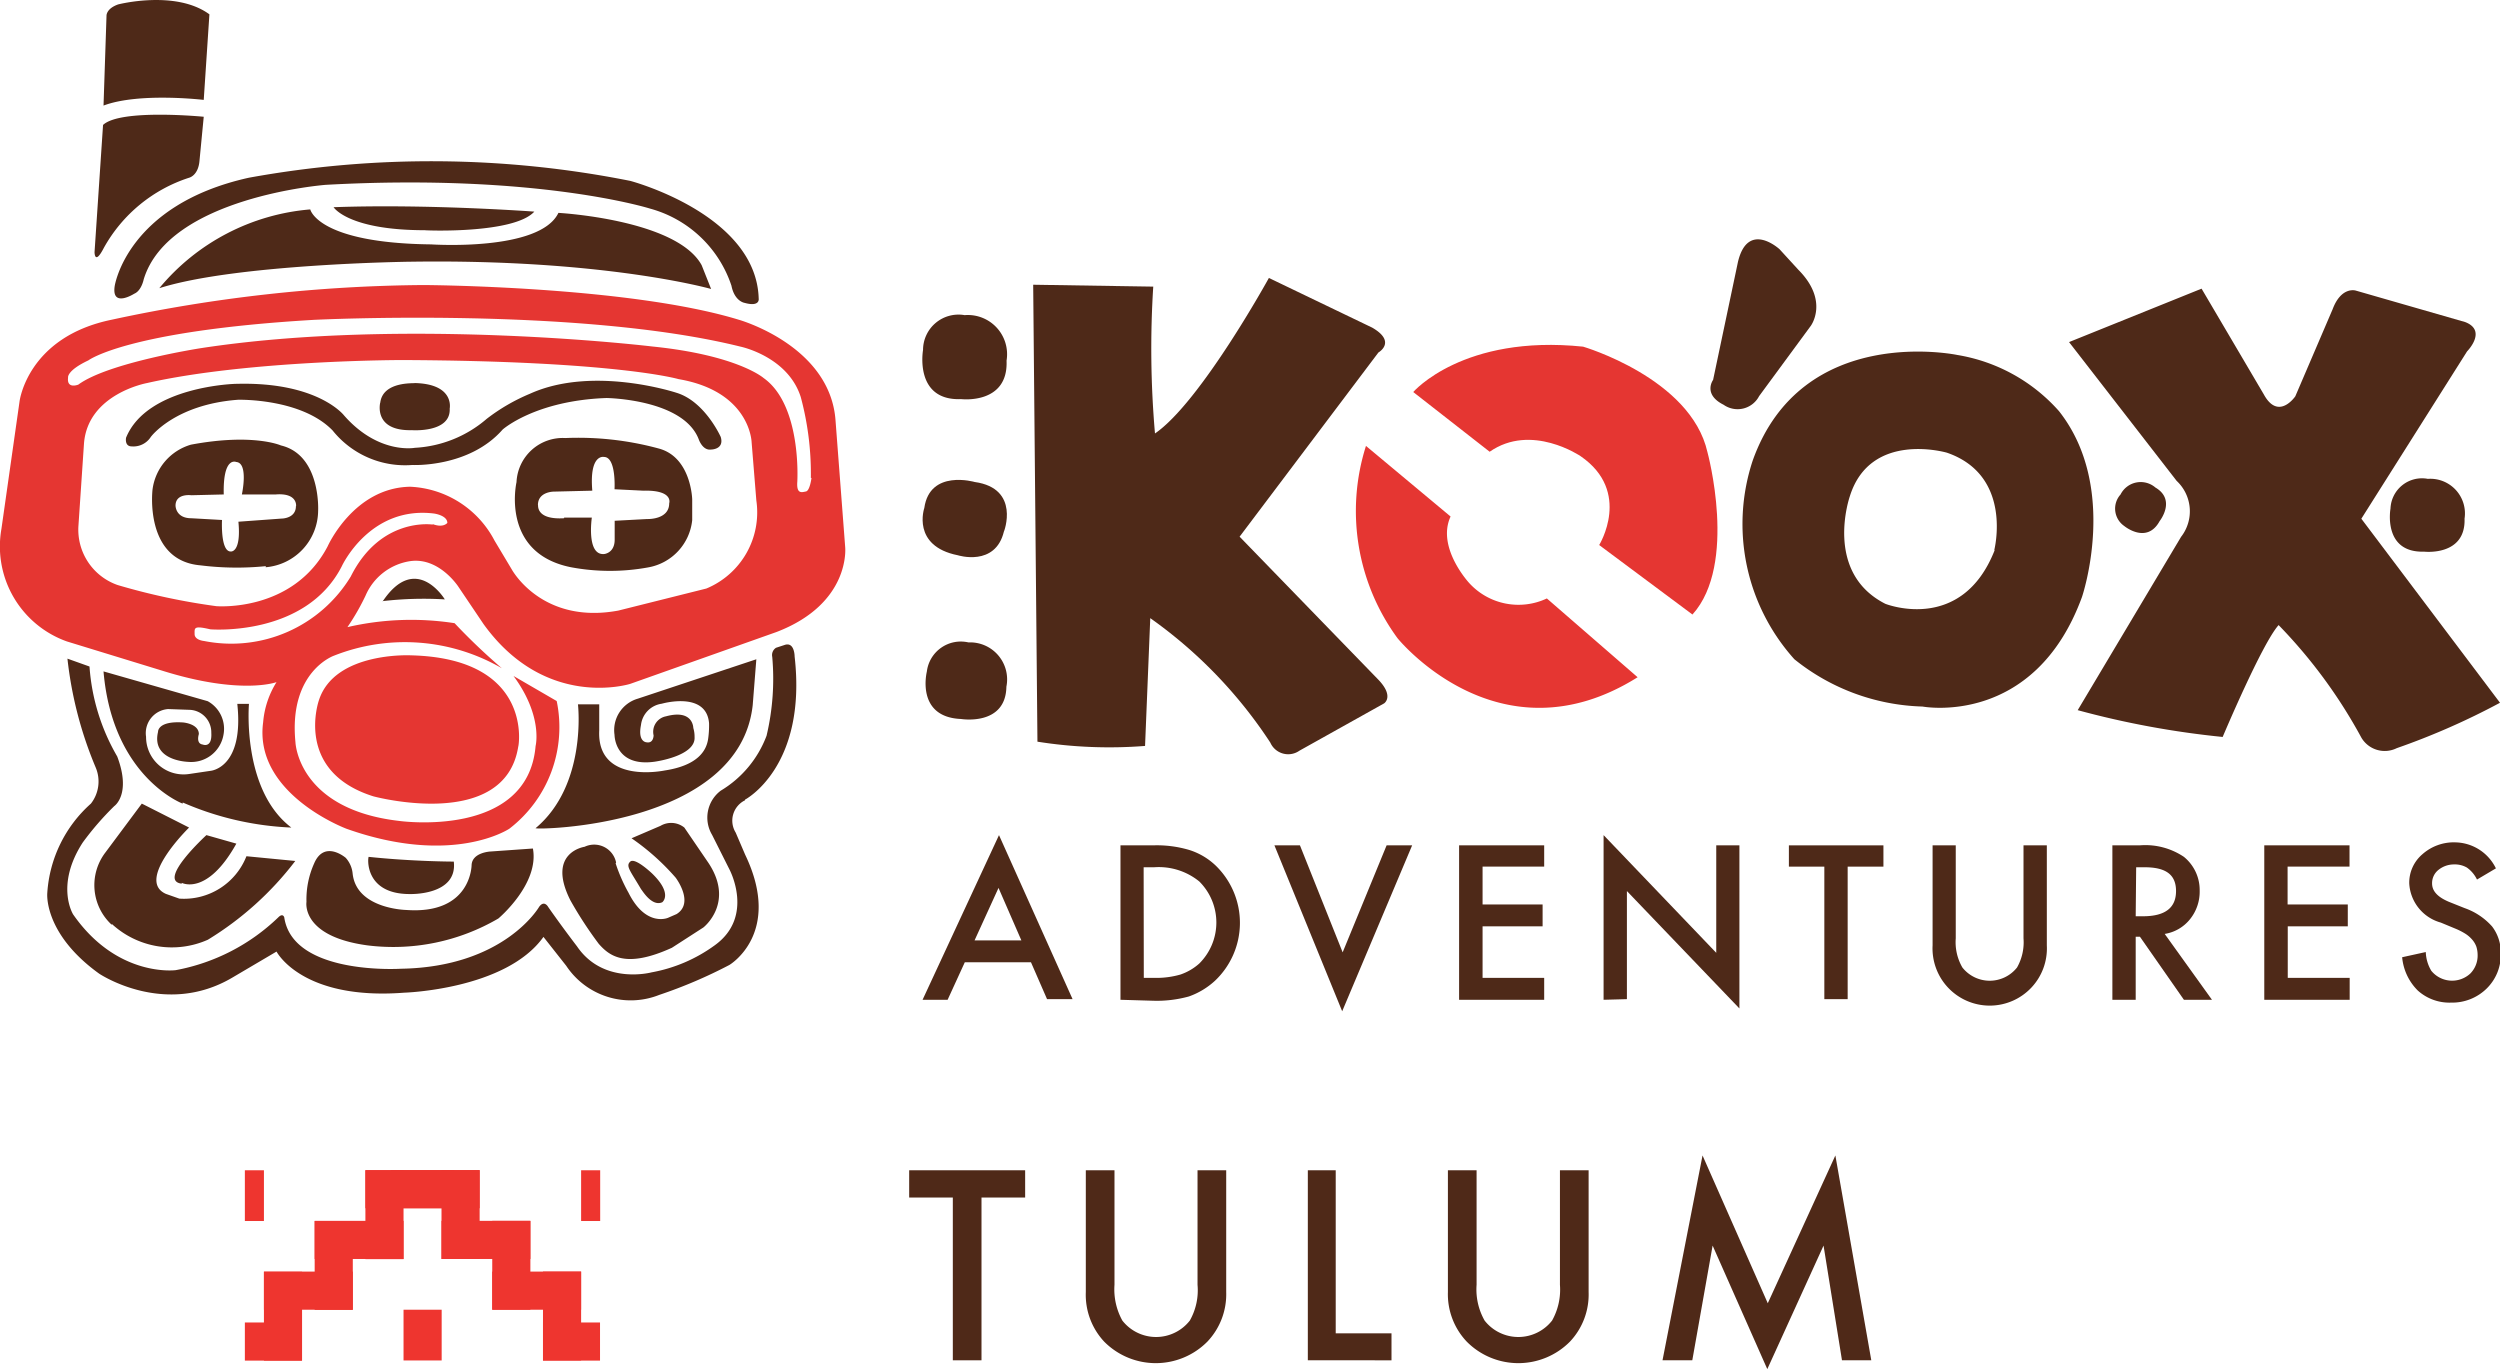 <svg xmlns="http://www.w3.org/2000/svg" id="Capa_1" data-name="Capa 1" viewBox="0 0 158.66 86.89"><defs><style>.cls-1{fill:#4f2918;}.cls-2{fill:#ee352f;}.cls-3{fill:#4e2918;}.cls-4{fill:#e53632;}</style></defs><path class="cls-1" d="M62.29,76V86.33H60.47V76H57.7V74.27h7.36V76Z"></path><path class="cls-1" d="M70.73,74.27v7.27a4.08,4.08,0,0,0,.5,2.27,2.72,2.72,0,0,0,4.28,0A3.9,3.9,0,0,0,76,81.54V74.27h1.82V82a4.37,4.37,0,0,1-1.19,3.14,4.61,4.61,0,0,1-6.56,0A4.36,4.36,0,0,1,68.91,82V74.27Z"></path><path class="cls-1" d="M84.77,74.27V84.62h3.54v1.71H83V74.27Z"></path><path class="cls-1" d="M93.71,74.27v7.27a4,4,0,0,0,.51,2.27,2.72,2.72,0,0,0,4.28,0,4,4,0,0,0,.5-2.27V74.27h1.82V82a4.36,4.36,0,0,1-1.18,3.14,4.61,4.61,0,0,1-6.56,0A4.37,4.37,0,0,1,91.89,82V74.27Z"></path><path class="cls-1" d="M105.51,86.33l2.54-13,4.14,9.38,4.29-9.38,2.28,13H116.9l-1.17-7.28-3.57,7.84-3.47-7.84-1.29,7.28Z"></path><rect class="cls-2" x="16.75" y="80.71" width="2.42" height="5.64"></rect><rect class="cls-2" x="18.36" y="79.1" width="2.42" height="5.64" transform="translate(-62.35 101.48) rotate(-90)"></rect><rect class="cls-2" x="19.97" y="77.49" width="2.42" height="5.64"></rect><rect class="cls-2" x="25.61" y="83.12" width="2.42" height="3.22"></rect><rect class="cls-2" x="21.58" y="75.88" width="2.42" height="5.64" transform="translate(-55.91 101.48) rotate(-90)"></rect><rect class="cls-2" x="23.19" y="74.27" width="2.42" height="5.64"></rect><rect class="cls-2" x="24.8" y="72.66" width="2.42" height="5.64" transform="translate(-49.47 101.48) rotate(-90)"></rect><rect class="cls-2" x="34.46" y="80.71" width="2.42" height="5.64" transform="translate(71.34 167.05) rotate(-180)"></rect><rect class="cls-2" x="32.85" y="79.1" width="2.42" height="5.64" transform="translate(-47.86 115.97) rotate(-90)"></rect><rect class="cls-2" x="31.24" y="77.49" width="2.42" height="5.64" transform="translate(64.9 160.61) rotate(-180)"></rect><rect class="cls-2" x="29.63" y="75.88" width="2.42" height="5.64" transform="translate(-47.86 109.53) rotate(-90)"></rect><rect class="cls-2" x="28.02" y="74.27" width="2.42" height="5.64" transform="translate(58.46 154.17) rotate(-180)"></rect><rect class="cls-2" x="26.41" y="72.66" width="2.42" height="5.64" transform="translate(-47.86 103.09) rotate(-90)"></rect><rect class="cls-2" x="36.88" y="74.27" width="1.21" height="3.22"></rect><rect class="cls-2" x="15.54" y="74.27" width="1.21" height="3.22"></rect><rect class="cls-2" x="15.54" y="83.93" width="3.62" height="2.42"></rect><rect class="cls-2" x="34.46" y="83.93" width="3.62" height="2.42"></rect><path class="cls-3" d="M40.69,56.44c-.69-1.18-1-1.48-.69-1.76s1.4.77,1.4.77c1.32,1.29.63,1.81.63,1.81C41.35,57.57,40.72,56.44,40.69,56.44ZM12.93,6.34,13.29.91C11.15-.66,7.5.28,7.5.28,6.73.55,6.76,1,6.76,1L6.57,6.7C8.82,5.85,12.93,6.34,12.93,6.34ZM6.59,15.73A9.55,9.55,0,0,1,12,11.28s.58-.13.66-1.07l.27-2.8s-5.29-.52-6.39.52L6,16S6,16.88,6.59,15.73Zm.69,2.42c-.22,1.42,1.24.49,1.24.49.46-.19.6-.91.6-.91,1.59-5.24,11.56-6,11.56-6,13.47-.74,20.58,1.51,20.58,1.51a7.53,7.53,0,0,1,5.16,4.89c.2,1,.83,1.09.83,1.09,1,.28.9-.27.9-.27C48,13.59,40,11.48,40,11.48a64.57,64.57,0,0,0-24.21-.2C8.05,13,7.28,18.15,7.28,18.15Zm12.41-4.86a13.93,13.93,0,0,0-9.58,5C14.94,16.75,26,16.61,26,16.61c12.38-.19,19.13,1.73,19.13,1.73l-.6-1.51c-1.59-2.91-9.09-3.32-9.09-3.32-1.18,2.47-8.07,2-8.07,2C20.15,15.43,19.69,13.29,19.69,13.29Zm14.22.14s-6.76-.5-12.74-.28c0,0,.91,1.46,5.79,1.46C27,14.63,32.62,14.85,33.91,13.43ZM47.77,44.75,48,41.84l-7.52,2.5A2.08,2.08,0,0,0,39,46.64s0,2.06,2.55,1.7c0,0,2.61-.35,2.53-1.56A1.88,1.88,0,0,0,44,46.2s0-1.21-1.73-.74a1,1,0,0,0-.79,1.21s0,.52-.44.44c0,0-.58,0-.36-1.1A1.54,1.54,0,0,1,42,44.66s2.83-.82,3,1.24a6,6,0,0,1-.06,1c-.11.74-.65,1.68-2.77,2,0,0-4.31.91-4.14-2.55l0-1.65H36.68s.6,5.11-2.69,7.86C34,52.68,46.92,52.49,47.77,44.75Zm-.49,6s3.95-2.06,3.15-9.09c0,0,0-.91-.6-.74l-.58.19a.55.55,0,0,0-.24.58,15.7,15.7,0,0,1-.36,5,6.88,6.88,0,0,1-2.91,3.49,2.14,2.14,0,0,0-.55,2.8l1.1,2.19s1.62,3-.94,4.83a9.75,9.75,0,0,1-4,1.71s-3.05.82-4.73-1.65c0,0-.93-1.21-1.83-2.5,0,0-.25-.47-.58,0,0,0-2.2,3.81-8.76,3.92,0,0-6.86.44-7.41-3.26,0,0-.08-.3-.38,0a12.71,12.71,0,0,1-6.51,3.35s-3.71.49-6.51-3.54c0,0-1.15-1.84.61-4.56a18.62,18.62,0,0,1,2-2.31s1.1-.74.19-3.15a13.14,13.14,0,0,1-1.76-5.71l-1.4-.5A24.69,24.69,0,0,0,6.07,48.7,2.28,2.28,0,0,1,5.77,51,8.3,8.3,0,0,0,3,56.69s-.25,2.55,3.29,5.1c0,0,4.15,2.8,8.46.25l2.8-1.65s1.59,3.11,8.1,2.61c0,0,6.45-.19,8.84-3.54l1.45,1.84a4.91,4.91,0,0,0,5.9,1.84,30.36,30.36,0,0,0,4.45-1.9s3.4-2,1-7l-.6-1.4A1.44,1.44,0,0,1,47.28,50.79Zm-23-12.6a22.68,22.68,0,0,1,3.95-.11S26.39,35,24.27,38.19ZM23.34,60a13.21,13.21,0,0,0,8.29-1.71s2.61-2.19,2.19-4.44l-2.69.19s-1.15.05-1.2.85c0,0,0,3.16-4.15,2.86,0,0-3.16-.06-3.4-2.31a1.74,1.74,0,0,0-.44-1s-1.35-1.16-2,.35a5.57,5.57,0,0,0-.49,2.45S19.08,59.43,23.34,60ZM26,56.74s3.05.11,2.8-2.06c0,0-2.55,0-5.4-.3C23.34,54.38,23.09,56.74,26,56.74Zm13.1-2a1.42,1.42,0,0,0-2-1s-2.44.35-.9,3.4A24.83,24.83,0,0,0,38,59.9c.68.77,1.7,1.59,4.64.25l2-1.29s2.06-1.6.25-4.2l-1.46-2.14a1.33,1.33,0,0,0-1.51-.11l-1.84.79a14.9,14.9,0,0,1,2.8,2.5s1.21,1.59.06,2.31l-.55.24s-1.4.61-2.5-1.59A10.47,10.47,0,0,1,39.07,54.79Zm-32,3.9a5.62,5.62,0,0,0,6.09,1,20.17,20.17,0,0,0,5.55-5l-3.1-.3a4.26,4.26,0,0,1-4.26,2.69l-.85-.3C8.57,55.86,12,52.52,12,52.52L9,51l-2.31,3.1A3.42,3.42,0,0,0,7.09,58.69Zm4.44-2.61s1.6.85,3.46-2.49L13.1,53S9.94,55.89,11.53,56.08Zm.06-5.1a19.21,19.21,0,0,0,6.89,1.59c-3.16-2.39-2.69-7.85-2.69-7.85h-.74c.44,4.09-1.7,4.25-1.7,4.25l-1.35.2a2.38,2.38,0,0,1-2.74-2.36,1.53,1.53,0,0,1,1.4-1.76l1.4.05a1.43,1.43,0,0,1,1.34,1.46c.06,1-.55.74-.55.74-.44-.06-.24-.66-.24-.66,0-.66-1-.74-1-.74-1.64-.11-1.59.6-1.59.6-.44,1.84,1.9,1.9,1.9,1.9a2.08,2.08,0,0,0,2.25-1.7,2,2,0,0,0-1-2.15L6.57,42.61C7.14,49.33,11.59,51,11.59,51Zm5.27-15a18.48,18.48,0,0,1-4.14-.05c-3.6-.3-3.05-4.81-3.05-4.81a3.42,3.42,0,0,1,2.44-2.85c3.95-.74,5.71.05,5.71.05,2.55.61,2.36,4.15,2.36,4.15A3.63,3.63,0,0,1,16.86,36Zm1.92-3.81s.11-.85-1.29-.74H15.35s.44-2-.36-2.06c0,0-.85-.39-.79,2.06l-2.06.05s-1-.14-1,.66c0,0,0,.8,1,.8l1.95.11s-.11,2,.55,2c0,0,.68.11.49-1.89l2.75-.2s.9,0,.9-.79ZM36.24,36c-4.5-.9-3.46-5.4-3.46-5.4a2.94,2.94,0,0,1,3.1-2.8,19.45,19.45,0,0,1,5.91.66c2.08.54,2.14,3.23,2.14,3.23v1.32a3.4,3.4,0,0,1-2.8,3A13.4,13.4,0,0,1,36.24,36Zm-.44-3.15,1.76,0s-.36,2.42.79,2.31c0,0,.66-.06.66-.91V33.05l2.06-.11s1.4.06,1.4-1c0,0,.3-.85-1.65-.8L39,31.05S39.12,29,38.33,29c0,0-.94-.22-.74,2.14l-2.45.06s-1,0-1,.85C34.18,32,33.93,33,35.8,32.89Zm-11.67-7.3s-.46,1.81,2,1.75c0,0,2.49.19,2.41-1.37,0,0,.33-1.56-2.22-1.62C26.36,24.35,24.27,24.16,24.13,25.59ZM8,27.78s-.11.55.36.55a1.31,1.31,0,0,0,1.21-.6s1.51-2.06,5.54-2.36c0,0,4-.11,6,1.95a5.89,5.89,0,0,0,5.05,2.19s3.6.19,5.74-2.25c0,0,2.06-1.84,6.59-2,0,0,4.86.06,5.85,2.61,0,0,.24.74.79.66,0,0,.85,0,.61-.8,0,0-1-2.25-2.8-2.8,0,0-5.3-1.76-9.31.06a12.09,12.09,0,0,0-2.74,1.59,7.6,7.6,0,0,1-4.56,1.84s-2.31.44-4.5-2.06c0,0-1.65-2.14-6.81-2C15,24.35,9.34,24.49,8,27.78Z"></path><path class="cls-4" d="M32.89,47.38c-.85,5.41-9.19,3.16-9.19,3.16-5.06-1.59-3.46-6.1-3.46-6.1,1-3.1,5.84-2.85,5.84-2.85C33.88,41.78,32.92,47.38,32.89,47.38Zm16.39-7.27L40,43.4s-5.35,1.7-9.31-3.79l-1.59-2.36s-1.21-1.89-3.05-1.64a3.68,3.68,0,0,0-2.85,2.19,14.67,14.67,0,0,1-1.15,2,18,18,0,0,1,6.8-.25,38.56,38.56,0,0,0,3,2.86,12.25,12.25,0,0,0-10.65-.8s-2.89,1-2.45,5.49c0,0,.14,4.26,6.59,5,0,0,8.15,1.15,8.65-4.75,0,0,.49-1.89-1.4-4.45l2.74,1.59a8.13,8.13,0,0,1-3,8.1S28.77,55,22,52.6c0,0-5.91-2.2-5.3-6.76a5.68,5.68,0,0,1,.85-2.55s-2.25.85-7.3-.74l-6-1.84A6.4,6.4,0,0,1,.09,33.57l1.15-8.09s.49-4.09,5.85-5.19a96.77,96.77,0,0,1,19.79-2.2s13,.06,20,2.2c0,0,5.85,1.64,6.15,6.45l.61,8S54,38.3,49.28,40.11Zm-21.8-6.84v0c.69.25.91-.1.91-.08,0-.49-.85-.6-.85-.6-4.09-.5-5.85,3.35-5.85,3.35-2.3,4.5-8.34,4-8.34,4-1.07-.25-1-.09-1,.3s.6.44.6.44a8.87,8.87,0,0,0,9.31-4.09c1.89-3.79,5.18-3.3,5.18-3.3ZM48,31.76l-.3-3.7s-.08-3.22-4.64-4c0,0-3.89-1.15-17.54-1.21,0,0-9.74,0-16.19,1.46,0,0-3.76.68-4,3.84l-.35,5.19a3.72,3.72,0,0,0,2.49,3.79,41.58,41.58,0,0,0,6.26,1.34s4.86.41,7.06-3.79c0,0,1.65-3.73,5.24-3.79a6.36,6.36,0,0,1,5.35,3.41l1.1,1.84s1.9,3.51,6.76,2.61l5.59-1.4A5.23,5.23,0,0,0,48,31.76Zm3.46-1.43h0a18.73,18.73,0,0,0-.64-5.13C50,22.62,47,22,47,22c-10.24-2.55-27.1-1.7-27.1-1.7C8.05,21,5.61,22.87,5.61,22.87c-1.4.66-1.29,1.1-1.29,1.1-.09.74.65.44.65.44,1.9-1.4,7.75-2.31,7.75-2.31,13-2,28.68-.11,28.68-.11,5.41.55,7.06,2,7.06,2,2.44,1.73,2.14,6.59,2.14,6.59-.06.8.3.66.55.61s.35-.86.35-.86Z"></path><path class="cls-3" d="M65.43,61.07h-4.2l-1.09,2.38H58.55L63.4,53l4.67,10.41H66.45Zm-.61-1.39-1.45-3.33-1.52,3.33Z"></path><path class="cls-3" d="M71.11,63.45v-9.8h2.06a7.24,7.24,0,0,1,2.33.3,4.29,4.29,0,0,1,1.67,1,5.06,5.06,0,0,1-.06,7.29,4.81,4.81,0,0,1-1.66,1,7.63,7.63,0,0,1-2.3.27Zm1.48-1.39h.67a5.52,5.52,0,0,0,1.65-.21,3.47,3.47,0,0,0,1.2-.7,3.67,3.67,0,0,0,0-5.21,4.07,4.07,0,0,0-2.86-.9h-.67Z"></path><path class="cls-3" d="M82.5,53.65l2.71,6.79L88,53.65h1.62L85.18,64.18l-4.3-10.53Z"></path><path class="cls-3" d="M98,55H94.09V57.4H97.9v1.39H94.09v3.27H98v1.39h-5.4v-9.8H98Z"></path><path class="cls-3" d="M101.77,63.45V53l7.15,7.47V53.65h1.47V64l-7.14-7.45v6.86Z"></path><path class="cls-3" d="M117.26,55v8.41h-1.48V55h-2.25V53.65h6V55Z"></path><path class="cls-3" d="M124.12,53.65v5.9a3.2,3.2,0,0,0,.42,1.85,2.21,2.21,0,0,0,3.47,0,3.24,3.24,0,0,0,.41-1.85v-5.9h1.48V60a3.63,3.63,0,1,1-7.25,0V53.65Z"></path><path class="cls-3" d="M137.38,59.27l3,4.18H138.6l-2.79-4h-.27v4h-1.48v-9.8h1.73a4.38,4.38,0,0,1,2.81.73,2.71,2.71,0,0,1,1,2.15,2.78,2.78,0,0,1-.6,1.79A2.57,2.57,0,0,1,137.38,59.27Zm-1.84-1.12H136c1.4,0,2.1-.53,2.1-1.6s-.68-1.51-2-1.51h-.53Z"></path><path class="cls-3" d="M149.11,55h-3.93V57.4H149v1.39h-3.81v3.27h3.93v1.39H143.7v-9.8h5.41Z"></path><path class="cls-3" d="M158.4,55.11l-1.2.71a2,2,0,0,0-.64-.76,1.52,1.52,0,0,0-.81-.2,1.57,1.57,0,0,0-1,.35,1.07,1.07,0,0,0-.4.86c0,.48.35.86,1.06,1.16l1,.4a4.18,4.18,0,0,1,1.75,1.17,2.72,2.72,0,0,1,.55,1.71,3,3,0,0,1-.9,2.23,3.12,3.12,0,0,1-2.26.89,3,3,0,0,1-2.1-.76,3.41,3.41,0,0,1-1-2.12l1.5-.33a2.47,2.47,0,0,0,.35,1.19,1.7,1.7,0,0,0,2.48.17,1.62,1.62,0,0,0,.46-1.17,1.78,1.78,0,0,0-.08-.53,1.43,1.43,0,0,0-.25-.43,2,2,0,0,0-.43-.38,4.21,4.21,0,0,0-.64-.33l-.94-.39a2.73,2.73,0,0,1-2-2.49,2.37,2.37,0,0,1,.84-1.85,3,3,0,0,1,2.1-.75A2.92,2.92,0,0,1,158.4,55.11Z"></path><path class="cls-3" d="M151.71,32.28s-.51,2.81,2.13,2.73c0,0,2.65.31,2.57-2.09a2.2,2.2,0,0,0-2.33-2.53A2,2,0,0,0,151.71,32.28Z"></path><path class="cls-4" d="M108.36,28.69C107.3,24,100.47,22,100.47,22c-7.62-.79-10.78,2.88-10.78,2.88l4.85,3.79c2.65-1.85,5.77.28,5.77.28,3.28,2.25,1.18,5.64,1.18,5.64L107.41,39C110.3,35.8,108.36,28.69,108.36,28.69Z"></path><path class="cls-4" d="M93.24,37s-2.09-2.25-1.18-4.22L86.69,28.3a13.65,13.65,0,0,0,2,12.2s6.44,8,15.24,2.48l-5.76-5A4.23,4.23,0,0,1,93.24,37Z"></path><path class="cls-3" d="M61,25.33s3,.36,2.88-2.44A2.49,2.49,0,0,0,61.22,20a2.25,2.25,0,0,0-2.64,2.21S58,25.45,61,25.33Z"></path><path class="cls-3" d="M137.06,33.07s1.07-1.34-.27-2.13a1.43,1.43,0,0,0-2.21.44,1.34,1.34,0,0,0,.23,2S136.24,34.57,137.06,33.07Z"></path><path class="cls-3" d="M61.86,30.59s-2.85-.83-3.2,1.65c0,0-.83,2.41,2.13,3,0,0,2.37.75,2.92-1.5C63.71,33.78,64.78,31,61.86,30.59Z"></path><path class="cls-3" d="M61.46,40.77a2.17,2.17,0,0,0-2.64,1.86s-.72,2.88,2.17,3c0,0,2.84.47,2.88-2.05A2.35,2.35,0,0,0,61.46,40.77Z"></path><path class="cls-3" d="M87.48,43.14l-8.81-9.08,8.81-11.69s1.18-.67-.4-1.58l-6.55-3.15s-4.34,7.89-7.23,9.87a62.07,62.07,0,0,1-.11-9.32l-7.62-.12.27,29a29.12,29.12,0,0,0,6.83.27L73,39.23a29.36,29.36,0,0,1,7.62,7.9,1.24,1.24,0,0,0,1.85.51l5.37-3S88.5,44.21,87.48,43.14Z"></path><path class="cls-3" d="M111.64,25.14l3.28-4.46s1.18-1.58-.79-3.56l-1.19-1.3s-2-1.85-2.64.79l-1.58,7.5s-.67.91.67,1.58A1.54,1.54,0,0,0,111.64,25.14Z"></path><path class="cls-3" d="M132.13,37.89s2.37-6.95-1.46-11.8a11,11,0,0,0-6.44-3.56s-9.87-2.09-13,6.71a12.83,12.83,0,0,0,2.65,12.6,13.55,13.55,0,0,0,8.13,3S129.09,46.18,132.13,37.89Zm-5.53-3c-2.09,5.37-6.95,3.43-6.95,3.43-3.94-2-2.25-6.83-2.25-6.83,1.31-4.18,6.16-2.76,6.16-2.76,4.23,1.46,3,6.2,3,6.2v0Z"></path><path class="cls-3" d="M149.86,46.81a1.72,1.72,0,0,0,2.25.67,45.49,45.49,0,0,0,6.55-2.88l-8.8-11.68,6.71-10.62s1.3-1.31-.12-1.86l-6.95-2s-.91-.28-1.46,1.18l-2.37,5.53s-1.07,1.58-2-.12l-3.95-6.71-8.41,3.39,6.83,8.81a2.64,2.64,0,0,1,.28,3.55l-6.56,11a56.43,56.43,0,0,0,9.2,1.7s2.49-5.92,3.55-7.1A32.3,32.3,0,0,1,149.86,46.81Z"></path></svg>